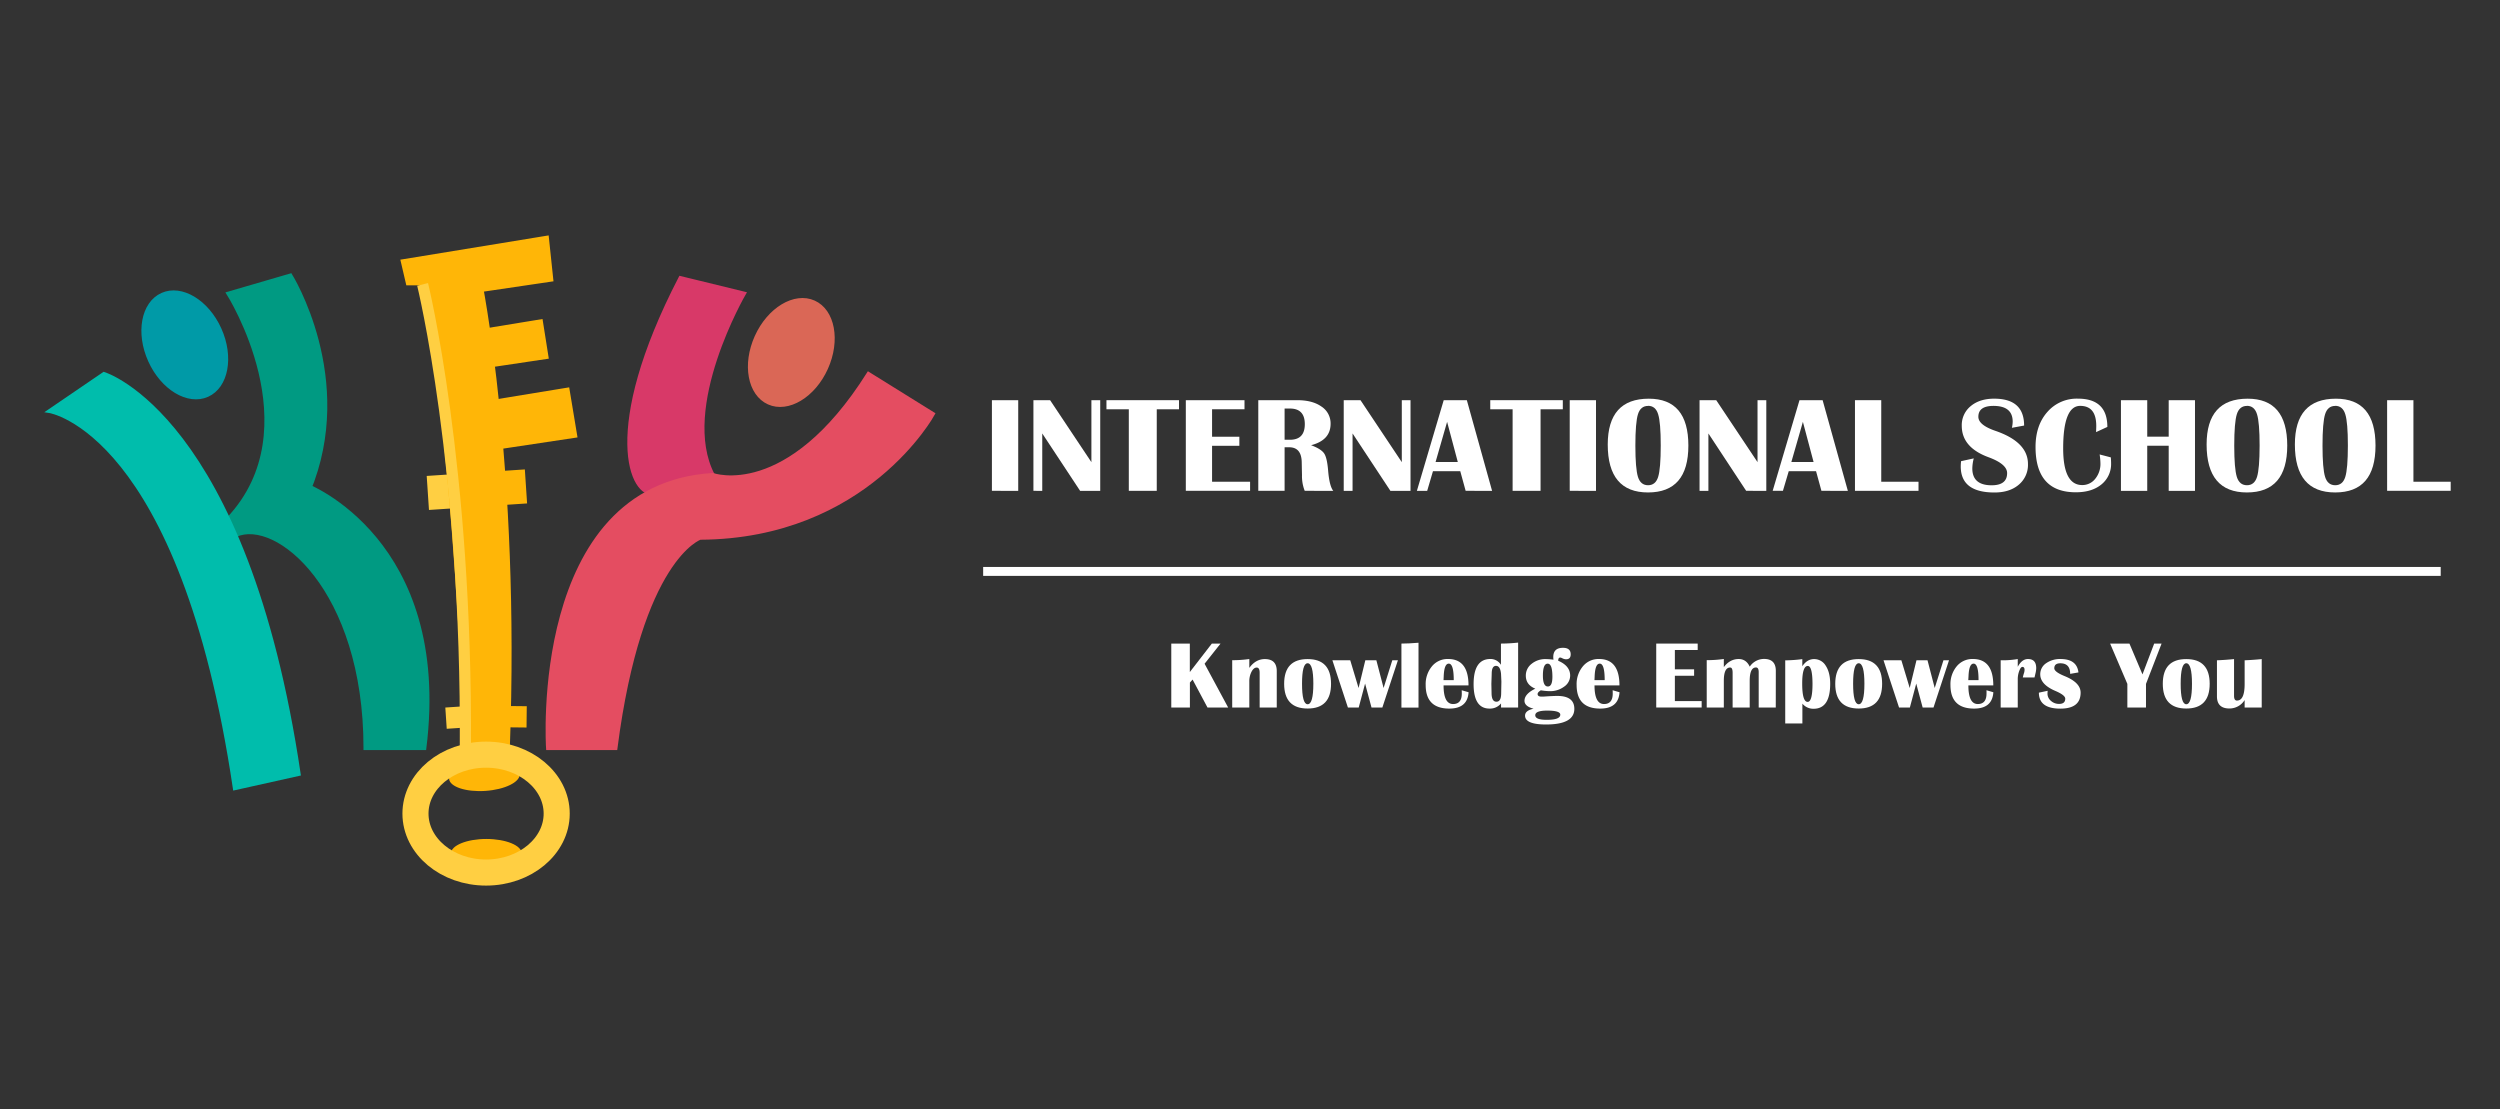 <svg xmlns="http://www.w3.org/2000/svg" id="ff38af24-3d22-43e6-aa79-8464c1dc5755" data-name="Layer 1" viewBox="0 0 1341.9 595.28"><rect x="0" y="0" width="1341.9" height="595.28" fill="#333333" stroke="none"/><title>Logo KEY text dreapta alb</title><path d="M546.54,214.8v48.66H532.42V214.8Z" style="fill:#fff"></path><path d="M590.56,214.8v48.66h-10.8l-20.32-30.8v30.8H554.7V214.8h8.95l22.17,33.26V214.8Z" style="fill:#fff"></path><path d="M632.84,214.8v4.89H620.9v43.77h-15V219.69h-12V214.8Z" style="fill:#fff"></path><path d="M668,214.8v4.89H650.59v14.72h14.65v4.88H650.59v19.29H671v4.88h-34.5V214.8Z" style="fill:#fff"></path><path d="M675.4,263.46V214.8h20.93q8.16,0,13,3.44a10.76,10.76,0,0,1,4.88,9.22q0,8.83-10.48,11.51c3.59,1.33,5.91,2.8,7,4.39s1.78,4.68,2.16,9.27q.68,8.19,2.74,10.83H700.32a21.45,21.45,0,0,1-1.46-8.45l-.07-2.88-.07-3.64q0-8.42-6.77-8.41h-2.43v23.38Zm14.12-27.41h2.85q8,0,8-8.38t-8-8.38h-2.85Z" style="fill:#fff"></path><path d="M757.11,214.8v48.66h-10.8L726,232.66v30.8h-4.74V214.8h9l22.17,33.26V214.8Z" style="fill:#fff"></path><path d="M787.34,214.8l13.55,48.66H786.7l-2.89-10.55H769.16l-3.1,10.55h-5.53l14.4-48.66ZM770.55,248h11.94l-5.74-21.57Z" style="fill:#fff"></path><path d="M838.85,214.8v4.89H826.91v43.77h-15V219.69h-12V214.8Z" style="fill:#fff"></path><path d="M856.67,214.8v48.66H842.56V214.8Z" style="fill:#fff"></path><path d="M885,214q21.25,0,21.25,25.16t-21.64,25.17q-21.63,0-21.64-25.74Q863,214,885,214Zm-.39,3.88q-4,0-5.4,4.4t-1.41,16.88q0,12.48,1.41,16.88t5.4,4.41q4,0,5.4-4.41t1.41-16.88q0-12.44-1.41-16.86C889.08,219.31,887.28,217.83,884.62,217.83Z" style="fill:#fff"></path><path d="M948.08,214.8v48.66H937.27L917,232.66v30.8h-4.75V214.8h8.95l22.17,33.26V214.8Z" style="fill:#fff"></path><path d="M978.31,214.8l13.54,48.66H977.67l-2.89-10.55H960.13L957,263.46H951.5l14.4-48.66ZM961.52,248h11.94l-5.74-21.57Z" style="fill:#fff"></path><path d="M1009.78,214.8v43.78h20v4.88H995.67V214.8Z" style="fill:#fff"></path><path d="M1086.46,228.42l-6.56,1.21a15.54,15.54,0,0,0,.43-3.28q0-8.47-10.3-8.48-8.13,0-8.13,5.84,0,4.39,9.09,7.53,17.54,6,17.54,17.82a13.85,13.85,0,0,1-4.92,11.1q-4.92,4.2-13.08,4.19-18.08,0-18.08-14a27.08,27.08,0,0,1,.18-2.81l6.81-1.5a22.53,22.53,0,0,0-.78,5.38q0,9.06,10.37,9.06,8.31,0,8.31-6.53,0-4.84-9.95-8.52Q1053,240.16,1053,228.56a13.11,13.11,0,0,1,4.8-10.57q4.8-4,12.6-4Q1086.47,214,1086.46,228.42Z" style="fill:#fff"></path><path d="M1127,243.93l6,1.57c.1,1.23.15,2.3.15,3.2A14,14,0,0,1,1128,260q-5.13,4.24-13.76,4.24-21.63,0-21.64-24.35,0-11.55,6.31-18.73a20.85,20.85,0,0,1,16.44-7.18q15.79,0,15.79,15.18l-6.06,2.78c.07-1.42.11-2.53.11-3.31q0-10.77-8.63-10.77-9.12,0-9.13,22.85,0,19.65,10.2,19.65a8.76,8.76,0,0,0,7-3.35,12.62,12.62,0,0,0,2.8-8.38A35.06,35.06,0,0,0,1127,243.93Z" style="fill:#fff"></path><path d="M1152.55,239.26v24.2h-14.11V214.8h14.11v19.57h11.52V214.8h14.11v48.66h-14.11v-24.2Z" style="fill:#fff"></path><path d="M1206.45,214q21.25,0,21.25,25.16t-21.64,25.17q-21.63,0-21.64-25.74Q1184.42,214,1206.45,214Zm-.39,3.88q-4,0-5.4,4.4t-1.41,16.88q0,12.48,1.41,16.88t5.4,4.41q4,0,5.4-4.41t1.41-16.88q0-12.44-1.41-16.86C1210.52,219.31,1208.72,217.83,1206.06,217.83Z" style="fill:#fff"></path><path d="M1253.83,214q21.24,0,21.25,25.16t-21.64,25.17q-21.64,0-21.64-25.74Q1231.8,214,1253.83,214Zm-.39,3.88q-4,0-5.4,4.4t-1.41,16.88q0,12.48,1.41,16.88t5.4,4.41q4,0,5.4-4.41t1.41-16.88q0-12.44-1.41-16.86C1257.9,219.31,1256.1,217.83,1253.44,217.83Z" style="fill:#fff"></path><path d="M1295.43,214.8v43.78h20v4.88h-34.12V214.8Z" style="fill:#fff"></path><rect x="527.72" y="304.32" width="782.35" height="4.79" style="fill:#fff"></rect><path d="M655.14,345.45l-8.57,10.83,12.65,23.48H648.13l-8-15-1.44,1.61v13.42H628.7V345.45h9.95v15.28l11.82-15.28Z" style="fill:#fff"></path><path d="M685.31,379.76h-9.18v-18.6c0-1.89-.52-2.84-1.58-2.84s-2,.75-2.79,2.25a11.26,11.26,0,0,0-1.18,5.32v13.87H661.4V354.37a65.5,65.5,0,0,0,9.18-.63v4.75q3.42-4.71,8.34-4.72,6.39,0,6.39,6.48Z" style="fill:#fff"></path><path d="M701.88,353.77q12.55,0,12.57,13.27t-12.57,13.27q-12.6,0-12.6-13.27T701.88,353.77Zm0,2.24q-3,0-3,11t3,11q3.06,0,3.07-11T701.85,356Z" style="fill:#fff"></path><path d="M750.34,354.42,742,379.76h-5.83l-3.44-12.84-3.42,12.84h-5.81l-8.32-25.34h9.58l4.47,14.88,3.62-14.88h5.93l3.88,14.88,4.67-14.88Z" style="fill:#fff"></path><path d="M761.4,345v34.81h-9.17V345.45Q756,345.45,761.4,345Z" style="fill:#fff"></path><path d="M784.58,370.49l3.7,1.08q-.59,8.78-10.36,8.77-12.67,0-12.67-12.64a14.87,14.87,0,0,1,3.37-10.06,10.86,10.86,0,0,1,8.62-3.92q11,0,11,14.18H774.85q0,9.94,5.06,10c3.15,0,4.72-1.87,4.72-5.63C784.63,371.72,784.62,371.14,784.58,370.49Zm-9.75-5.43h5.48q0-8.85-2.67-8.85c-1.61,0-2.51,2.18-2.71,6.56Z" style="fill:#fff"></path><path d="M814.87,344.92v34.84H805.7v-2.19a7.65,7.65,0,0,1-6.19,2.77q-8.53,0-8.54-13.12,0-13.5,9-13.5a6.54,6.54,0,0,1,5.68,3.14V345.45A89,89,0,0,0,814.87,344.92ZM803,357.41q-2.31,0-2.31,4.25l-.18,5.38.1,4.9c0,3.14.88,4.71,2.62,4.71s2.54-1.55,2.54-4.63l.12-6.18-.2-4.23C805.4,358.81,804.51,357.41,803,357.41Z" style="fill:#fff"></path><path d="M836.39,354.67q6.42,2.74,6.41,8a7.17,7.17,0,0,1-3.22,5.88,12.44,12.44,0,0,1-7.76,2.44,33.6,33.6,0,0,1-4.75-.45q-1.74,1-1.74,2c0,.92.71,1.38,2.14,1.38.37,0,1.11,0,2.24-.1q4.24-.27,6.18-.27,9.15,0,9.15,6.94,0,8.38-15.16,8.39-11.28,0-11.29-4.75,0-2.75,4.58-3.72-4.87-1.27-4.88-4.25,0-3.69,5.81-6.51-5.1-2.06-5.1-7a7.87,7.87,0,0,1,3.09-6.32,11.65,11.65,0,0,1,7.66-2.56,33.28,33.28,0,0,1,4.1.33,11,11,0,0,1-.12-1.38q0-5,5.2-5,4.16,0,4.15,3.5c0,1.77-.83,2.66-2.49,2.66a4.58,4.58,0,0,1-2-.55,3.17,3.17,0,0,0-1.06-.38C836.79,352.89,836.39,353.47,836.39,354.67Zm-5.91,26.75q-6.4,0-6.41,2.49t6.21,2.46q7.22,0,7.22-2.76Q837.5,381.42,830.48,381.42Zm.26-25.19q-2.57,0-2.57,6.39c0,3.9.89,5.86,2.67,5.86q2.43,0,2.43-5.21Q833.27,356.24,830.74,356.23Z" style="fill:#fff"></path><path d="M865.6,370.49l3.7,1.08q-.59,8.78-10.36,8.77-12.66,0-12.67-12.64a14.87,14.87,0,0,1,3.37-10.06,10.87,10.87,0,0,1,8.62-3.92q11,0,11,14.18H855.87q0,9.94,5.06,10c3.15,0,4.72-1.87,4.72-5.63C865.65,371.72,865.64,371.14,865.6,370.49Zm-9.75-5.43h5.48q0-8.85-2.66-8.85c-1.61,0-2.52,2.18-2.72,6.56Z" style="fill:#fff"></path><path d="M911.25,345.45v3.44H899v10.38h10.33v3.45H899v13.6h14.38v3.44H889V345.45Z" style="fill:#fff"></path><path d="M953.16,379.76H944v-19c0-1.66-.49-2.49-1.46-2.49q-3.37,0-3.37,7.17v14.35H930V361.13c0-1.89-.43-2.84-1.3-2.84q-3.42,0-3.42,7.14v14.33h-9.18V354.35a66.57,66.57,0,0,0,9.18-.63v4.37q3.24-4.35,8-4.35,4,0,5.91,4.1a9.23,9.23,0,0,1,7.67-4.15q6.33,0,6.33,6.41Z" style="fill:#fff"></path><path d="M958.24,388.33V354.45a75.19,75.19,0,0,0,9.17-.66v3.82c1.73-2.56,3.82-3.84,6.29-3.84a7.23,7.23,0,0,1,6.31,3.61q2.36,3.6,2.36,9.66,0,13.41-8.92,13.4a7.6,7.6,0,0,1-6-2.76v10.65Zm12.11-30.87q-3,0-3,9.46,0,9.82,2.92,9.83,2.61,0,2.61-9.83C972.84,360.62,972,357.46,970.35,357.46Z" style="fill:#fff"></path><path d="M997.68,353.77q12.57,0,12.57,13.27t-12.57,13.27q-12.6,0-12.59-13.27T997.68,353.77Zm0,2.24q-3,0-3,11t3,11q3.06,0,3.06-11T997.66,356Z" style="fill:#fff"></path><path d="M1046.15,354.42l-8.32,25.34H1032l-3.44-12.84-3.42,12.84h-5.81L1011,354.42h9.58l4.48,14.88,3.62-14.88h5.93l3.87,14.88,4.68-14.88Z" style="fill:#fff"></path><path d="M1066.26,370.49l3.69,1.08q-.57,8.78-10.35,8.77-12.67,0-12.67-12.64a14.91,14.91,0,0,1,3.36-10.06,10.89,10.89,0,0,1,8.63-3.92q11,0,11,14.18h-13.37q0,9.94,5,10c3.15,0,4.73-1.87,4.73-5.63C1066.31,371.72,1066.29,371.14,1066.26,370.49Zm-9.76-5.43H1062c0-5.9-.88-8.85-2.66-8.85-1.61,0-2.51,2.18-2.71,6.56Z" style="fill:#fff"></path><path d="M1092.05,363.62h-6.28a19.77,19.77,0,0,1,.57-2.18,5.73,5.73,0,0,0,.36-1.86c0-1.08-.39-1.61-1.16-1.61-.59,0-1.15.71-1.68,2.12a12.5,12.5,0,0,0-.81,4.49v15.18h-9.17V354.42l1.78,0a47.62,47.62,0,0,0,7.39-.68v4.17q2.23-4.17,5.48-4.17,4.42,0,4.43,4.88a12.27,12.27,0,0,1-.43,2.94C1092.43,362,1092.27,362.72,1092.05,363.62Z" style="fill:#fff"></path><path d="M1115.63,360.93l-4.45.78c0-3.78-1.76-5.68-5.28-5.68q-3.24,0-3.24,2.67,0,1.95,5.58,4.22,8.55,3.49,8.55,8.87,0,8.58-10.89,8.58-11.51,0-11.51-8.58l4.72-1a14.53,14.53,0,0,0-.1,1.56,5,5,0,0,0,1.85,3.84,6.38,6.38,0,0,0,4.36,1.64c2.22,0,3.32-.94,3.32-2.82q0-1.89-5.35-4.17-8.07-3.47-8.07-8.9a7.06,7.06,0,0,1,3.09-5.9,13,13,0,0,1,7.94-2.3Q1114.78,353.79,1115.63,360.93Z" style="fill:#fff"></path><path d="M1160.25,345.45l-8.37,21.64v12.67h-10V367.09l-9.25-21.64H1143l7,16.54,6.28-16.54Z" style="fill:#fff"></path><path d="M1173.5,353.77q12.57,0,12.57,13.27t-12.57,13.27q-12.6,0-12.6-13.27T1173.5,353.77Zm0,2.24q-3,0-3,11t3,11q3.08,0,3.07-11T1173.47,356Z" style="fill:#fff"></path><path d="M1214,353.77v26h-9.17v-4a9.59,9.59,0,0,1-8.15,4.52q-6.71,0-6.71-6.54V354.42q4.62-.19,9.18-.65v19.71c0,1.71.51,2.56,1.55,2.56q4.13,0,4.13-8.85V354.42Q1209.44,354.23,1214,353.77Z" style="fill:#fff"></path><ellipse cx="259.99" cy="416.75" rx="19" ry="7.8" transform="translate(-27.04 18.14) rotate(-3.8)" style="fill:#ffb607"></ellipse><ellipse cx="261.04" cy="458.12" rx="19" ry="7.8" style="fill:#ffb607"></ellipse><path d="M229.57,255.93l1.15,17.26,26.6-1.77c-.59-5.75-1.08-11.5-1.23-17.25Z" style="fill:#ffcf42;stroke:#ffcf42;stroke-miterlimit:10"></path><path d="M281.25,252.5l-25.16,1.67c.15,5.75.64,11.5,1.23,17.25l25.07-1.66Z" style="fill:#ffb607;stroke:#ffb607;stroke-miterlimit:10"></path><path d="M263.06,378.68l-23.5,1.56.69,10.41,24-1.6A54,54,0,0,1,263.06,378.68Z" style="fill:#ffcf42;stroke:#ffcf42;stroke-miterlimit:10"></path><path d="M282.24,379.56l-18.79-.2a53.61,53.61,0,0,0,.4,10.44l18.28.2Z" style="fill:#ffb607;stroke:#ffb607;stroke-miterlimit:10"></path><path d="M164.38,260.45s77.38,29.5,63.47,141.14H196.12c0-85.59-47.84-124.36-69.66-114.32l-3.92-8.74c45.89-48.69,0-121,0-121l33.39-9.73s34.7,55.6,9.7,115.76" style="fill:#009a82;stroke:#009a82;stroke-miterlimit:10;stroke-width:2px"></path><ellipse cx="99.19" cy="185.11" rx="20.51" ry="29.55" transform="translate(-67.28 57.08) rotate(-24.25)" style="fill:#009aa7;stroke:#009aa7;stroke-miterlimit:10;stroke-width:2px"></ellipse><ellipse cx="424.75" cy="189.21" rx="29.55" ry="20.51" transform="translate(77.78 498.76) rotate(-65.75)" style="fill:#da6756;stroke:#da6756;stroke-miterlimit:10;stroke-width:2px"></ellipse><path d="M382.6,254.88c-18.78-36.16,16.81-97.35,16.81-97.35l-34.21-8.35c-42.4,82-26.24,117.69-13.89,115.43C365.3,262.05,382.6,254.88,382.6,254.88Z" style="fill:#d83968;stroke:#d83968;stroke-miterlimit:10;stroke-width:2px"></path><path d="M249.79,401.59c-7.65-185-22.95-248.93-22.95-248.93h-8.35l-3-12.87,78.56-12.86,2.49,23.64-41.07,6.07,2.86,20.48,32.46-5.31L294,192.09l-31.59,4.72,2.46,18.26,40.24-6.59,4.3,25.89-41.72,6.28,3,160.94Z" style="fill:#ffb607;stroke:#ffb607;stroke-miterlimit:10"></path><path d="M255.52,150.05s20.69,100,15.13,251.54" style="fill:none;stroke:#ffb607;stroke-miterlimit:10;stroke-width:6px"></path><path d="M226.84,152.66s23.95,97.25,22.95,248.93" style="fill:none;stroke:#ffcf42;stroke-miterlimit:10;stroke-width:6px"></path><path d="M126,423.15C97.5,231.23,26.46,220.66,26.46,220.66l29.32-20s76.1,22.91,104.61,214.82Z" style="fill:#00bdac;stroke:#00bdac;stroke-miterlimit:10;stroke-width:2px"></path><path d="M382.6,254.88s40.16,14.6,83.56-54.24l34.65,21.55s-35.85,66-125,66.52c0,0-32.18,10.67-45.39,112.88H294.1S284.73,260.87,382.6,254.88Z" style="fill:#e44d61;stroke:#e44d61;stroke-miterlimit:10;stroke-width:2px"></path><ellipse cx="260.91" cy="436.71" rx="37.9" ry="31.64" style="fill:none;stroke:#ffcf42;stroke-miterlimit:10;stroke-width:14px"></ellipse></svg>